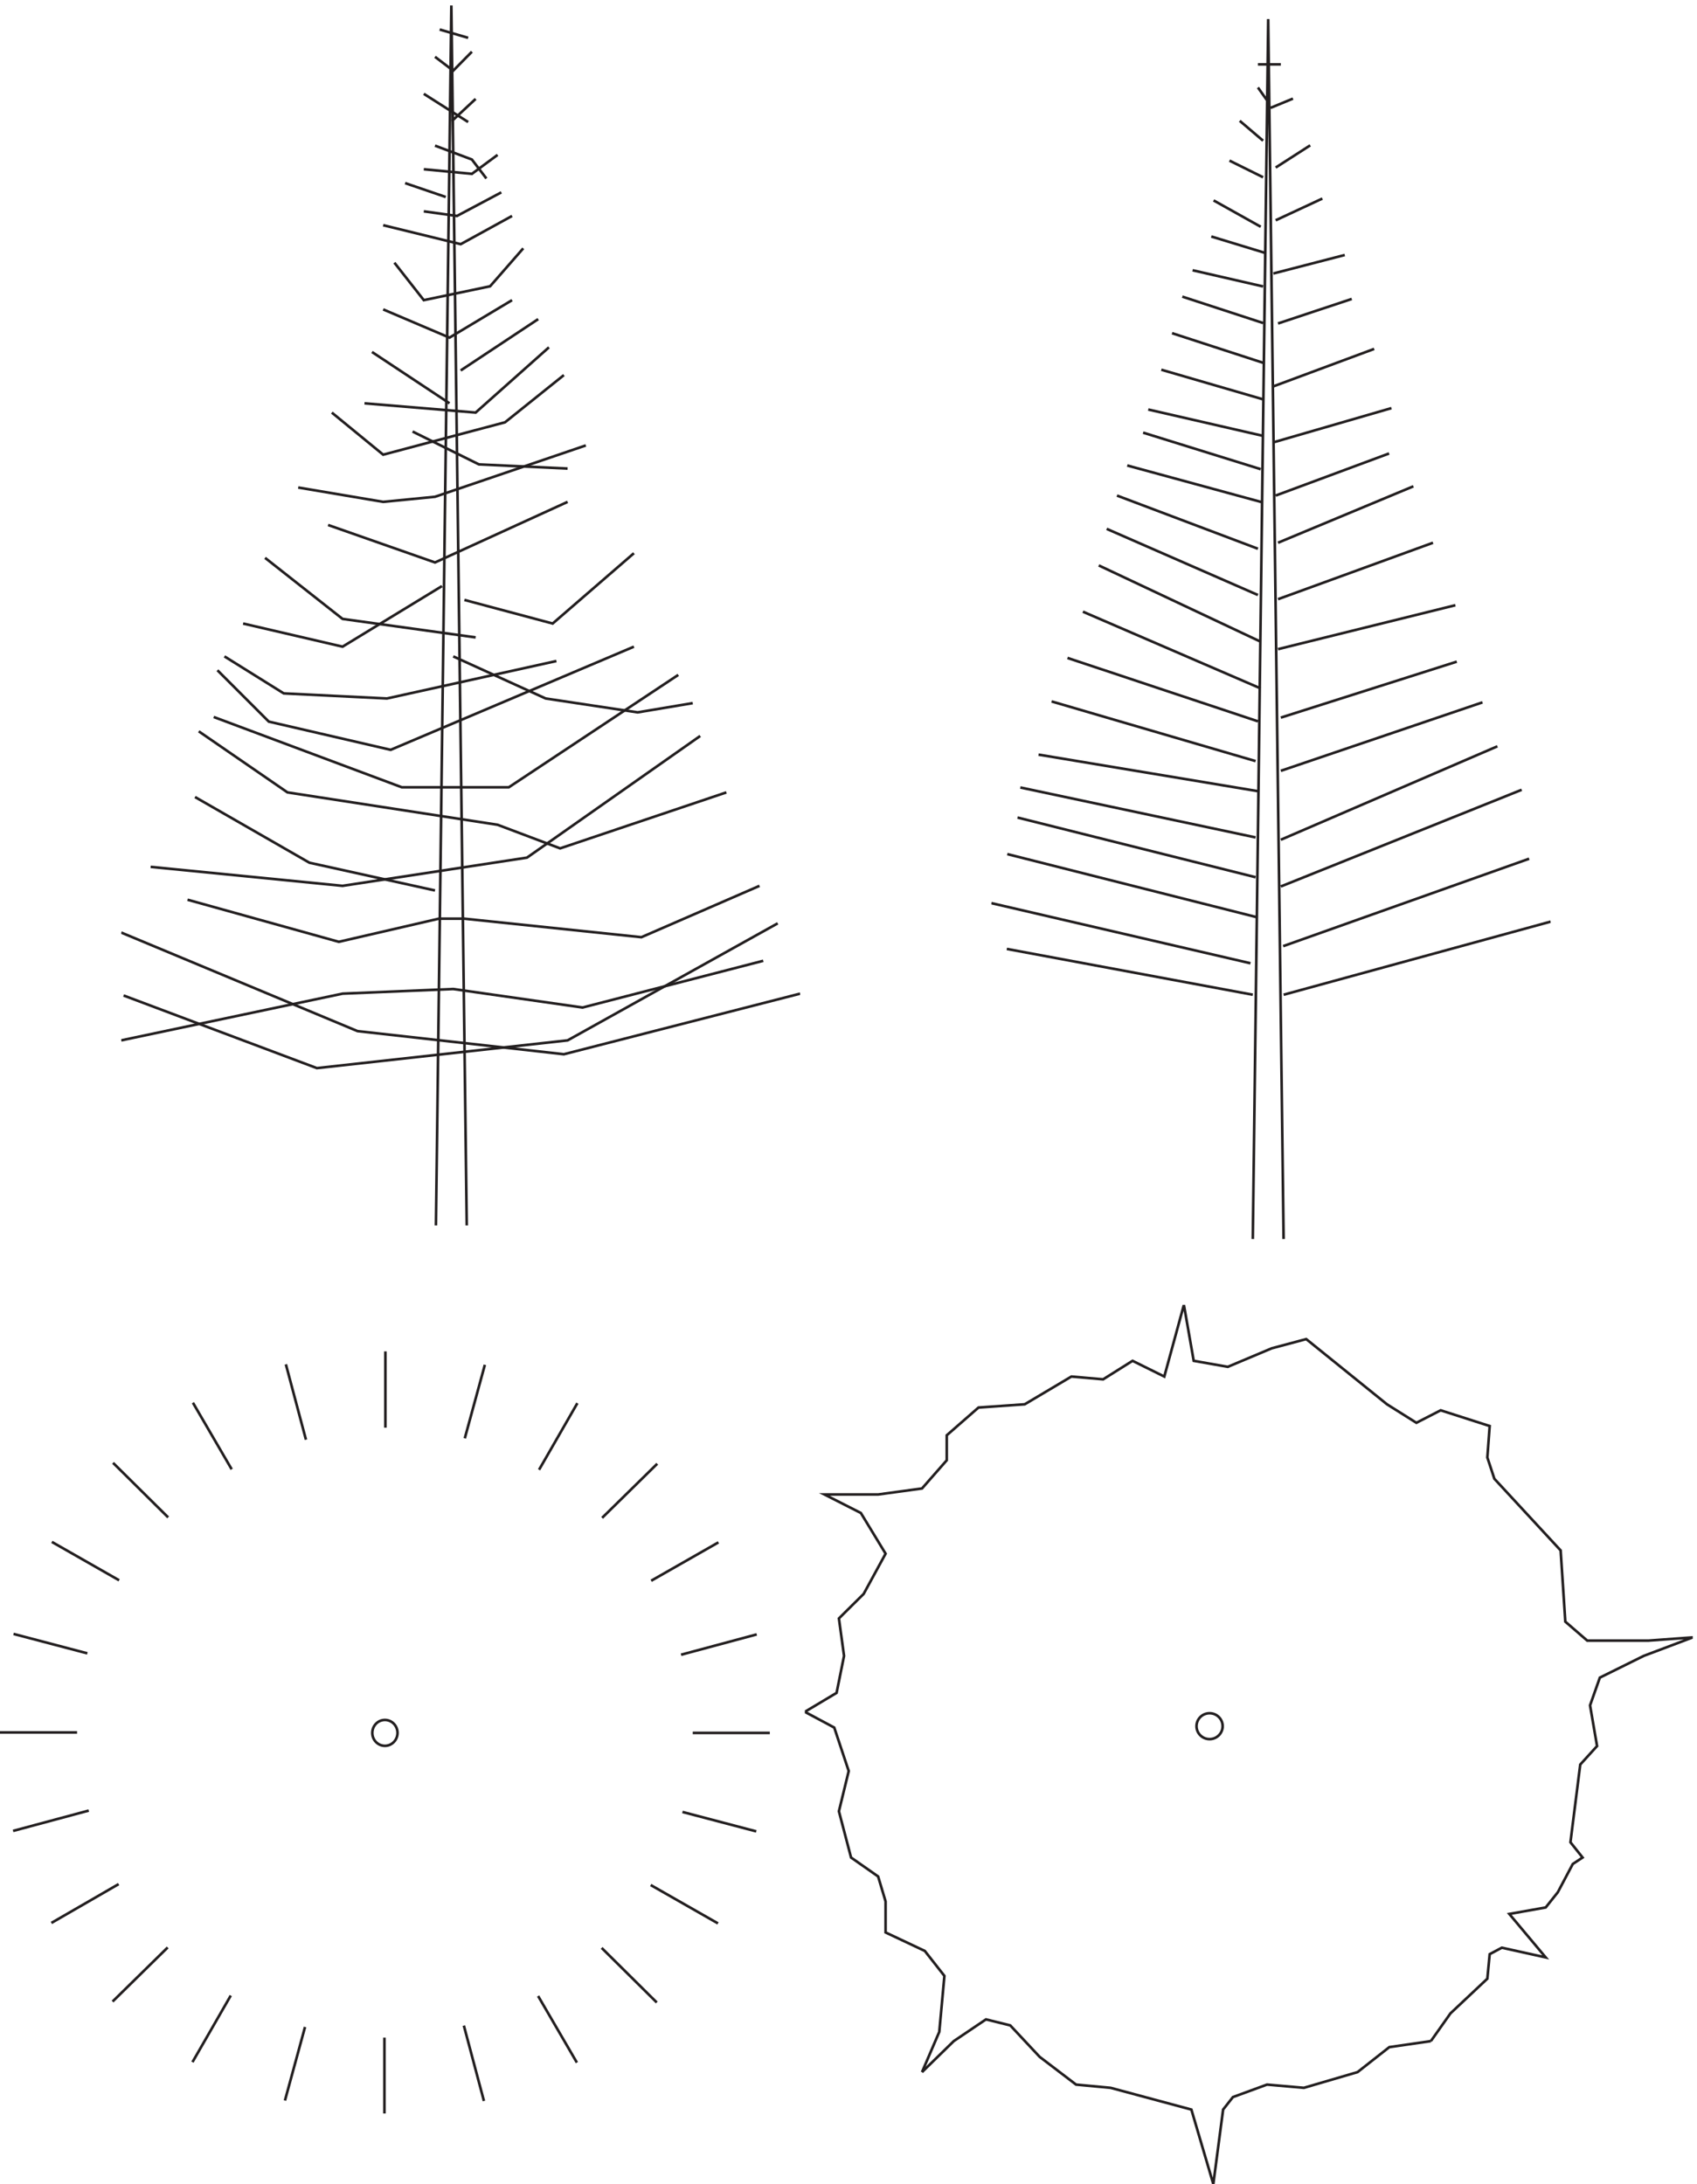 <svg xmlns="http://www.w3.org/2000/svg" xml:space="preserve" width="647.8" height="833.6"><defs><clipPath id="a" clipPathUnits="userSpaceOnUse"><path d="M348 6252h1948.5V2751H348Z" clip-rule="evenodd"/></clipPath><clipPath id="b" clipPathUnits="userSpaceOnUse"><path d="M2845.5 6213h1605V2712h-1605z" clip-rule="evenodd"/></clipPath><clipPath id="c" clipPathUnits="userSpaceOnUse"><path d="M0 2389.5h2209.5v-2187H0Z" clip-rule="evenodd"/></clipPath><clipPath id="d" clipPathUnits="userSpaceOnUse"><path d="M2310 2523h2548.5V0H2310Z" clip-rule="evenodd"/></clipPath></defs><g clip-path="url(#a)" transform="matrix(.133 0 0 -.133 0 833.6)"><path d="m1469.66 5647.92-147.41-80.99-222.46 54.44" style="fill:none;stroke:#231f20;stroke-width:7.5;stroke-linecap:butt;stroke-linejoin:miter;stroke-miterlimit:10;stroke-dasharray:none;stroke-opacity:1"/><path d="m1251.23 2751 44.22 3501 44.22-3501" style="fill:none;stroke:#231f20;stroke-width:7.5;stroke-linecap:butt;stroke-linejoin:miter;stroke-miterlimit:10;stroke-dasharray:none;stroke-opacity:1"/><path d="M354.699 3410.84 909.5 3202.4l719.63 79.66 603.04 335.89" style="fill:none;stroke:#231f20;stroke-width:7.5;stroke-linecap:butt;stroke-linejoin:miter;stroke-miterlimit:10;stroke-dasharray:none;stroke-opacity:1"/><path d="m2296.5 3416.15-678.09-173.92-592.32 66.38L348 3591.4" style="fill:none;stroke:#231f20;stroke-width:7.5;stroke-linecap:butt;stroke-linejoin:miter;stroke-miterlimit:10;stroke-dasharray:none;stroke-opacity:1"/><path d="m348 3282.06 635.207 134.09 317.603 13.28 371.21-53.11 518.61 134.09m-10.72 215.08-339.05-147.37-507.89 53.11h-73.7l-286.786-66.38-434.191 120.81m-105.867 94.27 550.781-54.44 529.343 80.99 497.16 349.17" style="fill:none;stroke:#231f20;stroke-width:7.5;stroke-linecap:butt;stroke-linejoin:miter;stroke-miterlimit:10;stroke-dasharray:none;stroke-opacity:1"/><path d="m2084.77 3993.67-477.08-160.64-179.57 67.7-603.046 92.94-254.617 175.25M1575.53 5270.87l-210.4-187.2-318.94 26.56m423.47 296.06-179.57-107.54-190.3 80.99m32.17 134.09 84.42-107.54 190.3 39.83 95.14 108.87M559.734 3980.4l328.325-188.52 360.481-79.67m570.89 699.67-698.2-296.06-349.757 80.98-147.414 147.37" style="fill:none;stroke:#231f20;stroke-width:7.5;stroke-linecap:butt;stroke-linejoin:miter;stroke-miterlimit:10;stroke-dasharray:none;stroke-opacity:1"/><path d="m644.16 4384 170.192-106.21 296.168-14.61 486.45 107.54m222.46 309.35-233.18-201.8-253.28 67.71m32.16-107.55-381.923 53.11-222.457 175.25" style="fill:none;stroke:#231f20;stroke-width:7.5;stroke-linecap:butt;stroke-linejoin:miter;stroke-miterlimit:10;stroke-dasharray:none;stroke-opacity:1"/><path d="m697.766 4478.27 285.441-66.38 285.433 173.92m-326.976 175.25 306.886-107.54 380.58 173.92m52.26 161.97-432.85-147.37-148.75-14.6-243.895 41.15" style="fill:none;stroke:#231f20;stroke-width:7.5;stroke-linecap:butt;stroke-linejoin:miter;stroke-miterlimit:10;stroke-dasharray:none;stroke-opacity:1"/><path d="m1629.13 4923.03-254.61 11.95-190.3 94.26" style="fill:none;stroke:#231f20;stroke-width:7.5;stroke-linecap:butt;stroke-linejoin:miter;stroke-miterlimit:10;stroke-dasharray:none;stroke-opacity:1"/><path d="m952.383 5083.67 147.407-120.81 349.77 92.93 168.85 135.42M613.34 4210.09l540.06-201.81h306.88l486.46 322.62" style="fill:none;stroke:#231f20;stroke-width:7.5;stroke-linecap:butt;stroke-linejoin:miter;stroke-miterlimit:10;stroke-dasharray:none;stroke-opacity:1"/><path d="m1988.28 4249.91-158.14-26.55-263.99 39.82L1300.81 4384m-84.43 1277.2 95.15-13.28 127.31 67.71m-222.46 66.38 138.03-13.27 73.71 54.43" style="fill:none;stroke:#231f20;stroke-width:7.5;stroke-linecap:butt;stroke-linejoin:miter;stroke-miterlimit:10;stroke-dasharray:none;stroke-opacity:1"/><path d="m1395.96 5755.46-41.55 54.43-105.86 39.83m105.86 269.52-53.6-54.43-52.26 39.83m-180.92-847.05 222.46-147.37m32.16 94.27 222.46 147.37m-381.93 390.32 116.59-39.83m-62.99 296.07 127.31-80.99m21.44 66.39-68.34-63.73m46.9 238.97-81.74 23.9" style="fill:none;stroke:#231f20;stroke-width:7.5;stroke-linecap:butt;stroke-linejoin:miter;stroke-miterlimit:10;stroke-dasharray:none;stroke-opacity:1"/></g><g clip-path="url(#b)" transform="matrix(.133 0 0 -.133 0 833.6)"><path d="m3595.75 2712 44.21 3501 44.21-3501m-200.96 2980.56 135.32-75.68m176.84 80.99-133.97-62.4M3684.17 3413l766.33 209.77m-825.28 1394.02-329.57 75.68m37.51 114.18 292.07-84.97m0 104.88-261.25 84.97m29.47 104.88 231.78-75.68m0 104.89-202.3 46.47m53.59 96.92 156.74-47.8m21.44-58.42 204.98 53.11m20.09-126.13-211.67-70.36m-13.4-180.56 289.38 107.54M3654.7 4998.2l338.95 98.25M3595.75 3413l-706.04 131.43m-44.21 131.44 743.55-172.59m21.44 131.43-719.44 181.89m29.47 104.88 683.27-171.27m0 114.18-675.23 143.39m52.25 94.26 629.68-104.88m-6.7 86.29-585.47 171.27m45.56 124.8 546.61-181.89m8.04 94.27-510.44 220.39m45.55 132.76 464.89-219.06m-8.04 134.1-434.08 189.85m29.48 95.59 404.6-152.68m14.73 132.76-389.86 106.21m751.59 34.52-325.55-120.82m395.22 26.56-388.52-161.97m0-161.97 444.79 161.97m-444.79-305.36 509.1 126.12m4.01-161.97-505.08-160.65m0-152.67 578.77 196.49m42.87-126.13-621.64-268.18m-395.22 1168.33 337.62-104.88m57.6-1197.55 691.31 277.48m21.43-197.82-706.04-250.93m-57.6 2206.56-96.46 47.79m96.46 57.09-66.99 57.09m52.25 95.59 25.45-35.85m-25.45 102.23h65.64m34.84-98.24-64.31-26.55m14.74-171.28 99.14 63.73" style="fill:none;stroke:#231f20;stroke-width:7.5;stroke-linecap:butt;stroke-linejoin:miter;stroke-miterlimit:10;stroke-dasharray:none;stroke-opacity:1"/></g><g clip-path="url(#c)" transform="matrix(.133 0 0 -.133 0 833.6)"><path d="M1140.95 1294.67c0-20.52-16.21-37.15-36.2-37.15-19.99 0-36.2 16.63-36.2 37.15 0 20.53 16.21 37.16 36.2 37.16 19.99 0 36.2-16.63 36.2-37.16zm587.23 617.08 158.2 155.27M1726.84 677.59l158.2-156.594M1547.19 2049.77l109.94 191.1m-1.35-1892.393L1544.5 539.574M1391.66 2351.02l-57.65-211M1103.41 202.5v217.637m227.92 34.504 57.65-216.309M0 1296h221.219m33.515-224.27-217.195-58.39M147.48 749.25l193.063 111.473m140.773-181.805-158.203-155.27m339.2 17.254L552.375 349.805m265.461-110.149 57.652 211.004M1106.09 2389.5v-218.96m-227.922-34.51-57.648 216.31M553.715 2242.2l111.281-191.1m-182.34-138.01-158.203 156.59m17.43-337.07L148.82 1842.75M38.879 1578.66l211.836-55.74M2209.5 1294.67h-221.22m-33.52 224.28 217.2 58.39m-109.94 264.08-193.06-110.15m-1.34-873.2 193.06-110.148m109.95 264.088-211.84 55.74" style="fill:none;stroke:#231f20;stroke-width:7.5;stroke-linecap:butt;stroke-linejoin:miter;stroke-miterlimit:10;stroke-dasharray:none;stroke-opacity:1"/></g><g clip-path="url(#d)" transform="matrix(.133 0 0 -.133 0 833.6)"><path d="m2646.32 321.18 49.57 115.468 14.74 160.59-56.27 71.672-112.56 53.078v88.934l-21.44 71.668-77.71 54.41-34.84 132.72 28.14 115.47-41.54 124.75-84.41 45.13 91.11 54.41 21.44 106.18-14.74 107.5 71.02 70.34 62.97 115.47-71.01 116.79-104.51 53.09h154.08l125.96 17.25 71.01 80.96v71.67l91.12 79.63 132.64 9.29 134 79.64 91.11-7.97 84.41 53.09 91.12-45.12L3398 2523l28.14-160.59 97.81-17.25 125.96 53.08 99.15 26.55 231.8-187.14 84.42-53.08 69.67 35.83 140.69-45.13-6.7-90.25 20.1-61.05 190.27-205.71 13.4-204.39 62.97-54.41h175.53l127.29 9.29-140.69-53.09-125.95-62.38-28.14-79.63 20.1-116.8-48.24-53.08-28.14-222.969L4542.28 937l-28.14-18.578-42.87-80.961-34.84-43.801-104.51-18.582 104.51-124.746-125.95 27.867-34.84-18.578-6.7-70.34-105.85-99.543-56.28-79.636" style="fill:none;stroke:#231f20;stroke-width:7.5;stroke-linecap:butt;stroke-linejoin:miter;stroke-miterlimit:10;stroke-dasharray:none;stroke-opacity:1"/><path d="M3509.21 1313.93c0-20.53-16.79-37.16-37.51-37.16s-37.52 16.63-37.52 37.16c0 20.52 16.8 37.16 37.52 37.16 20.72 0 37.51-16.64 37.51-37.16zm597.61-903.825-119.25-17.253-91.12-71.668-154.09-45.125-105.85 9.289-97.82-35.836-28.14-35.832L3482.42 0l-62.98 213.68-231.8 62.379-99.16 9.289-104.51 79.632-84.41 90.247-69.68 17.253-92.45-62.375-91.11-88.921" style="fill:none;stroke:#231f20;stroke-width:7.5;stroke-linecap:butt;stroke-linejoin:miter;stroke-miterlimit:10;stroke-dasharray:none;stroke-opacity:1"/></g></svg>
